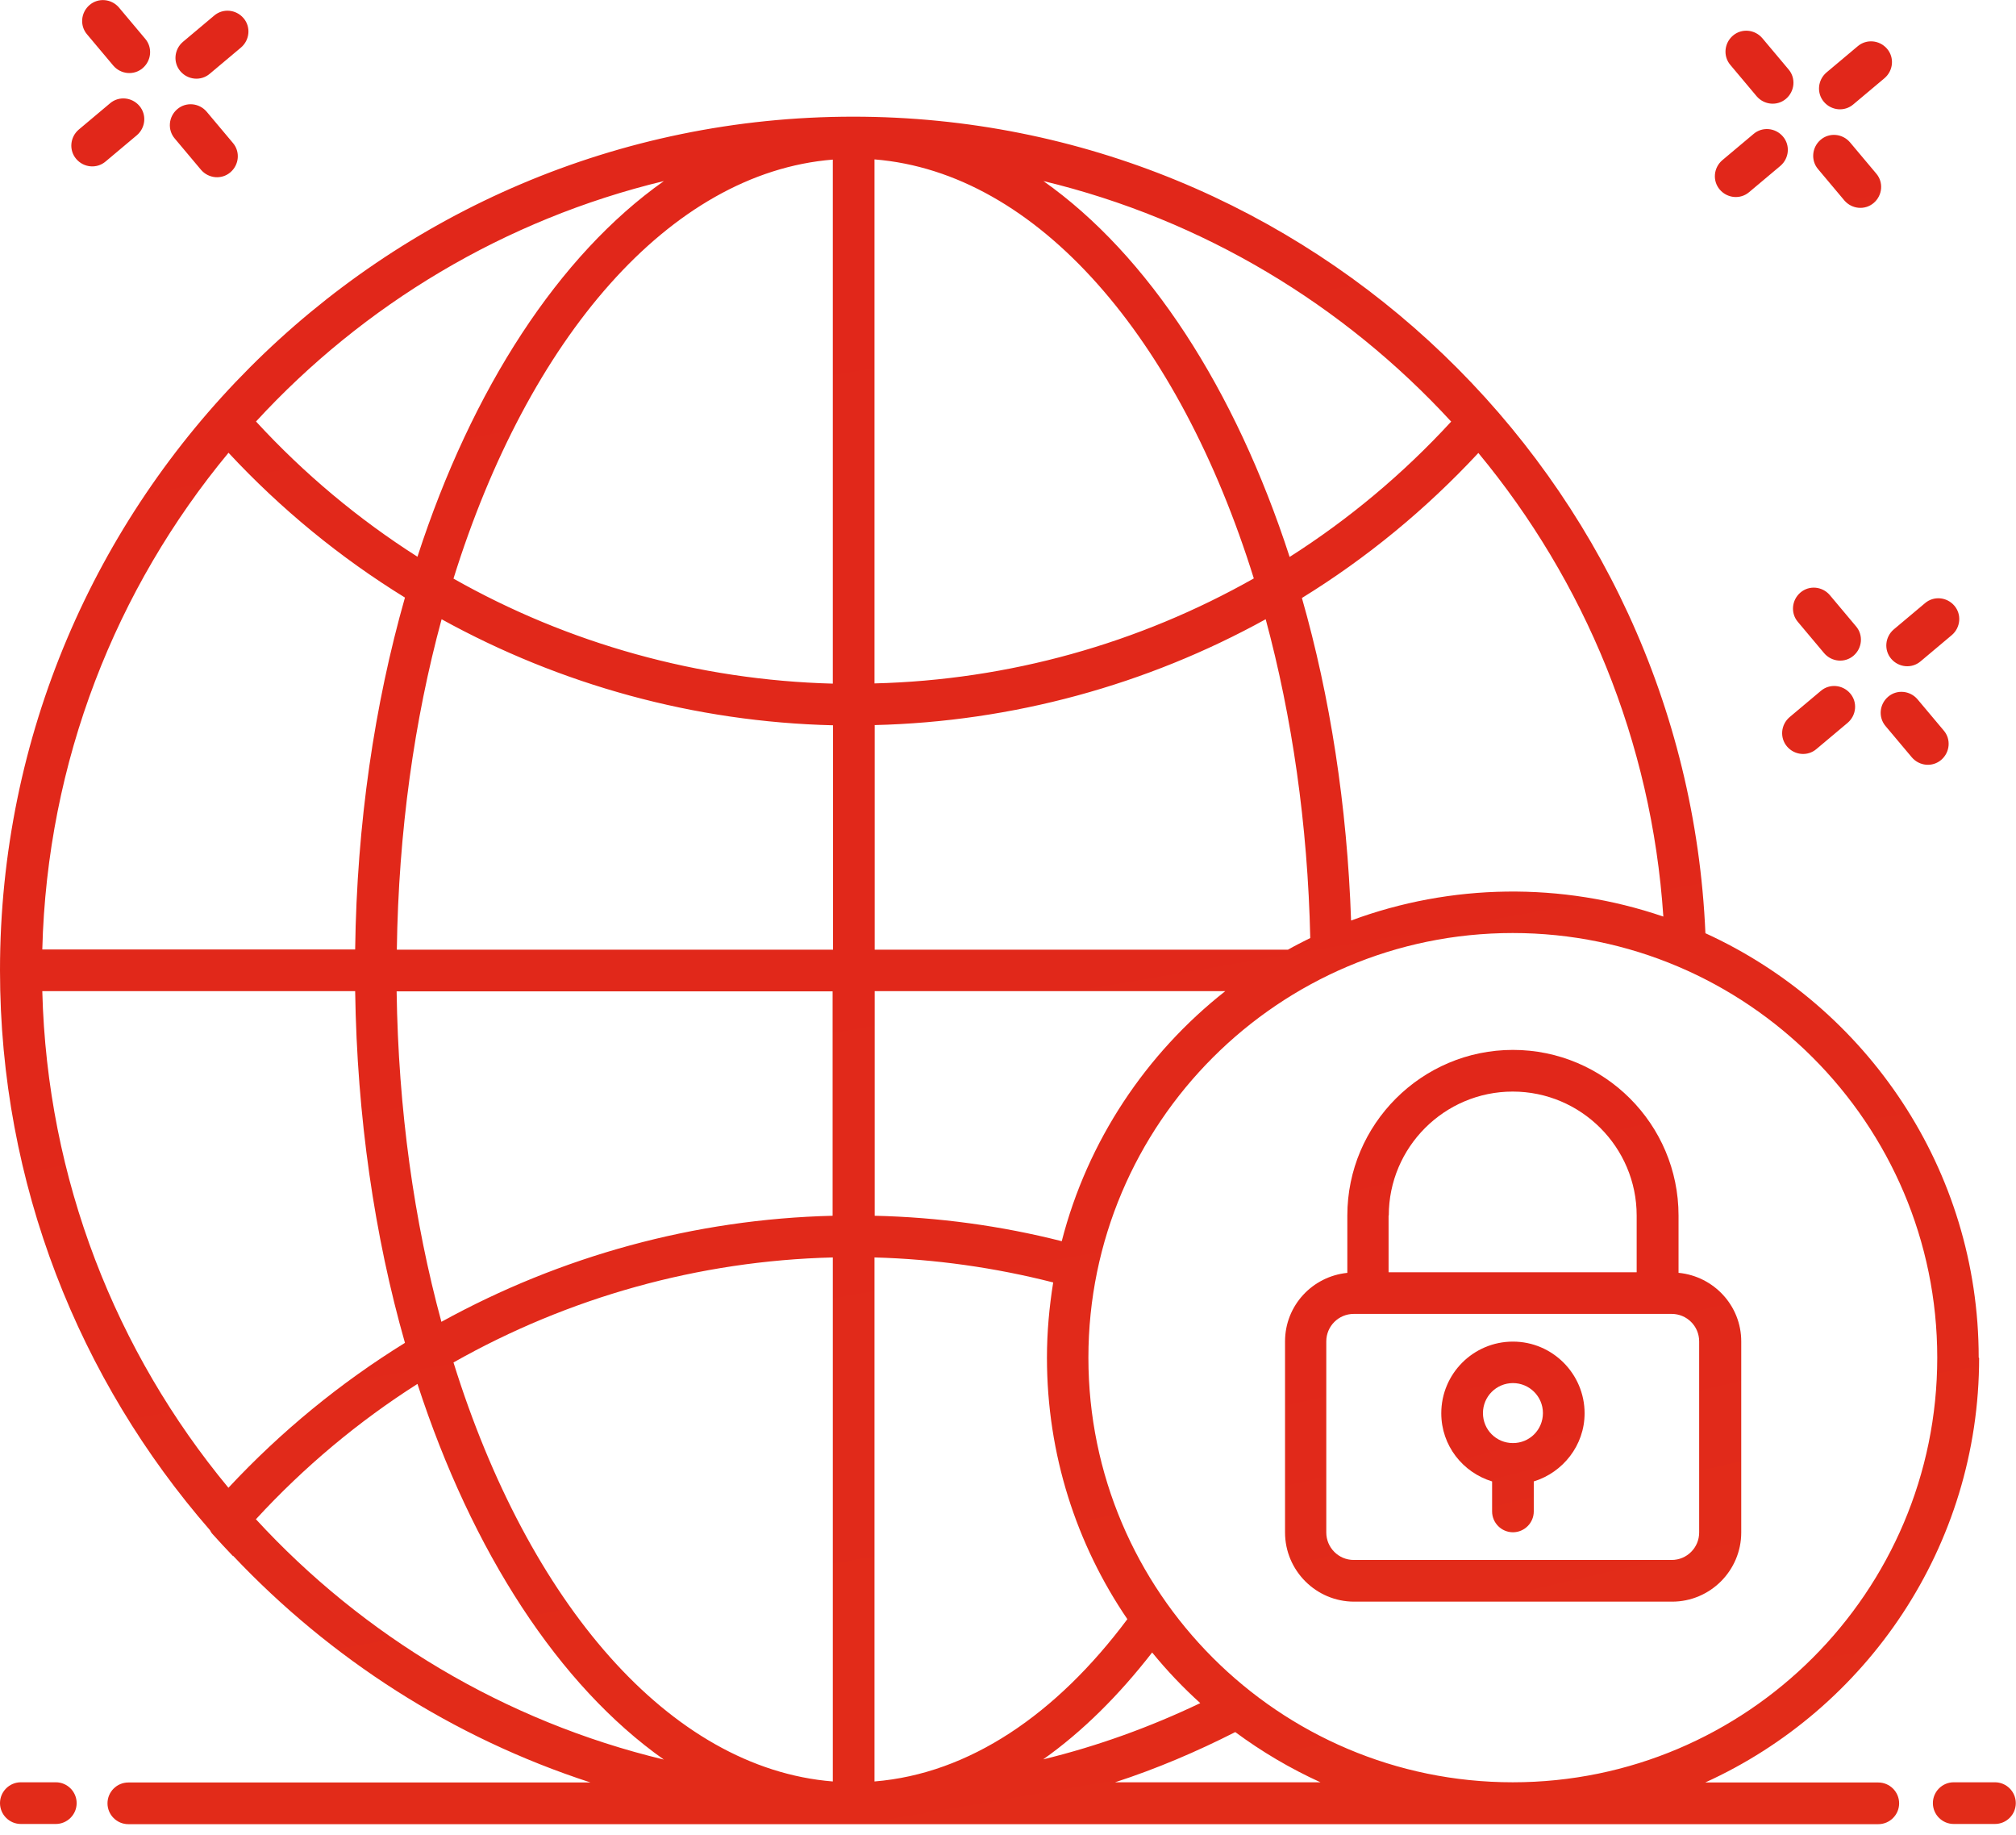 <svg width="100" height="91" viewBox="0 0 100 91" fill="none" xmlns="http://www.w3.org/2000/svg">
<g clip-path="url(#clip0_1164_909)">
<path d="M87.415 1.891C87.043 1.457 86.392 1.395 85.958 1.767C85.524 2.139 85.462 2.79 85.834 3.224L87.136 4.774C87.508 5.208 88.159 5.27 88.593 4.898C89.027 4.526 89.089 3.875 88.717 3.441L87.415 1.891ZM90.184 8.39L91.486 9.94C91.858 10.374 92.509 10.436 92.943 10.064C93.377 9.692 93.439 9.041 93.067 8.607L91.765 7.057C91.393 6.623 90.742 6.561 90.308 6.933C89.874 7.305 89.812 7.956 90.184 8.39ZM91.93 5.177L93.48 3.875C93.914 3.503 93.976 2.852 93.604 2.418C93.232 1.984 92.581 1.922 92.147 2.294L90.597 3.596C90.163 3.968 90.101 4.619 90.473 5.053C90.845 5.487 91.496 5.549 91.93 5.177ZM85.307 9.403C85.679 9.837 86.33 9.899 86.764 9.527L88.314 8.225C88.748 7.853 88.81 7.202 88.438 6.768C88.066 6.334 87.415 6.272 86.981 6.644L85.431 7.946C84.997 8.318 84.935 8.969 85.307 9.403ZM4.443 0.248C4.009 0.62 3.947 1.271 4.319 1.705L5.621 3.255C5.993 3.689 6.644 3.751 7.078 3.379C7.512 3.007 7.574 2.356 7.202 1.922L5.9 0.372C5.528 -0.062 4.877 -0.124 4.443 0.248ZM8.669 6.871L9.971 8.421C10.343 8.855 10.994 8.917 11.428 8.545C11.862 8.173 11.924 7.522 11.552 7.088L10.25 5.538C9.878 5.104 9.227 5.042 8.793 5.414C8.359 5.786 8.297 6.437 8.669 6.871ZM10.405 3.658L11.955 2.356C12.389 1.984 12.451 1.333 12.079 0.899C11.707 0.465 11.056 0.403 10.622 0.775L9.072 2.077C8.638 2.449 8.576 3.1 8.948 3.534C9.32 3.968 9.971 4.03 10.405 3.658ZM3.782 7.884C4.154 8.318 4.805 8.38 5.239 8.008L6.789 6.706C7.223 6.334 7.285 5.683 6.913 5.249C6.541 4.815 5.89 4.753 5.456 5.125L3.906 6.427C3.472 6.799 3.41 7.45 3.782 7.884ZM89.182 30.843L90.484 32.393C90.856 32.827 91.507 32.889 91.941 32.517C92.374 32.145 92.436 31.494 92.064 31.06L90.763 29.51C90.391 29.076 89.74 29.014 89.306 29.386C88.872 29.758 88.81 30.409 89.182 30.843ZM93.532 36.01L94.834 37.559C95.206 37.993 95.857 38.055 96.291 37.683C96.725 37.311 96.787 36.66 96.415 36.227L95.113 34.677C94.741 34.243 94.09 34.181 93.656 34.553C93.222 34.925 93.16 35.575 93.532 36.01ZM95.485 29.913L93.935 31.215C93.501 31.587 93.439 32.238 93.811 32.672C94.183 33.106 94.834 33.168 95.268 32.796L96.817 31.494C97.251 31.122 97.314 30.471 96.942 30.037C96.57 29.603 95.919 29.541 95.485 29.913ZM90.318 34.263L88.768 35.565C88.334 35.937 88.272 36.588 88.644 37.022C89.016 37.456 89.667 37.518 90.101 37.146L91.651 35.844C92.085 35.472 92.147 34.821 91.775 34.387C91.403 33.953 90.752 33.891 90.318 34.263ZM98.956 88.386H96.91C96.342 88.386 95.877 88.851 95.877 89.419C95.877 89.988 96.342 90.453 96.91 90.453H98.956C99.525 90.453 99.99 89.988 99.99 89.419C99.99 88.851 99.525 88.386 98.956 88.386ZM98.15 67.328C98.15 57.987 92.581 49.928 84.594 46.28C83.623 23.755 65.013 5.786 42.323 5.786C18.95 5.786 0 24.829 0 48.119C0 58.731 3.937 68.444 10.415 75.883C10.446 75.935 10.467 75.987 10.508 76.038C10.849 76.421 11.201 76.793 11.552 77.165C11.552 77.165 11.552 77.165 11.562 77.154C16.388 82.259 22.453 86.175 29.293 88.396H6.365C5.797 88.396 5.332 88.861 5.332 89.43C5.332 89.998 5.797 90.463 6.365 90.463H93.17C93.738 90.463 94.203 89.998 94.203 89.43C94.203 88.861 93.738 88.396 93.17 88.396H84.584C92.591 84.759 98.171 76.689 98.171 67.338L98.15 67.328ZM32.93 8.979C27.733 12.647 23.414 19.27 20.707 27.609C17.783 25.749 15.086 23.497 12.699 20.903C18.031 15.106 25.036 10.88 32.93 8.979ZM11.335 22.453C13.939 25.253 16.884 27.661 20.087 29.634C18.578 34.935 17.7 40.845 17.617 47.086H2.098C2.335 37.745 5.755 29.18 11.335 22.453ZM11.335 73.786C5.755 67.059 2.335 58.493 2.098 49.153H17.617C17.71 55.394 18.578 61.304 20.087 66.594C16.894 68.568 13.949 70.975 11.335 73.776V73.786ZM12.699 75.336C15.086 72.742 17.783 70.49 20.707 68.63C23.424 76.979 27.733 83.592 32.93 87.26C25.026 85.359 18.02 81.132 12.689 75.336H12.699ZM41.31 88.345C33.209 87.694 26.204 79.469 22.494 67.566C28.198 64.342 34.646 62.523 41.31 62.358V88.355V88.345ZM41.31 60.291C34.449 60.457 27.805 62.296 21.895 65.551C20.541 60.57 19.756 55.022 19.674 49.163H41.3V60.291H41.31ZM41.31 47.096H19.684C19.767 41.238 20.552 35.689 21.905 30.709C27.805 33.964 34.449 35.803 41.321 35.968V47.096H41.31ZM41.31 33.902C34.646 33.726 28.188 31.918 22.494 28.694C26.204 16.791 33.209 8.566 41.31 7.915V33.902ZM82.507 45.454C77.454 43.728 71.978 43.811 67.018 45.65C66.822 39.946 65.974 34.542 64.579 29.655C67.783 27.681 70.727 25.264 73.331 22.463C78.58 28.797 81.928 36.743 82.507 45.454ZM71.978 20.913C69.591 23.507 66.894 25.759 63.97 27.619C61.263 19.27 56.954 12.647 51.757 8.979C59.661 10.88 66.656 15.117 71.988 20.913H71.978ZM43.377 7.905C51.478 8.555 58.483 16.78 62.193 28.684C56.499 31.907 50.041 33.726 43.377 33.891V7.905ZM43.377 35.958C50.238 35.792 56.882 33.964 62.782 30.709C64.084 35.524 64.869 40.876 64.993 46.518C64.621 46.704 64.249 46.89 63.887 47.096H43.387V35.968L43.377 35.958ZM43.377 49.153H60.777C56.851 52.242 53.947 56.572 52.666 61.552C49.649 60.787 46.538 60.364 43.387 60.291V49.153H43.377ZM43.377 62.358C46.394 62.441 49.359 62.864 52.242 63.598C52.046 64.817 51.932 66.057 51.932 67.328C51.932 72.133 53.4 76.596 55.921 80.296C52.397 85.017 48.078 87.962 43.377 88.345V62.358ZM57.15 81.949C57.884 82.848 58.679 83.685 59.537 84.46C57.068 85.638 54.464 86.588 51.746 87.249C53.689 85.875 55.497 84.077 57.15 81.949ZM55.311 88.386C57.378 87.714 59.361 86.867 61.273 85.896C62.585 86.867 64.001 87.704 65.499 88.386H55.301H55.311ZM75.036 88.386C63.432 88.386 53.988 78.942 53.988 67.328C53.988 55.714 63.432 46.27 75.036 46.27C86.64 46.27 96.094 55.714 96.094 67.328C96.094 78.942 86.65 88.386 75.036 88.386ZM1.033 90.453H2.769C3.337 90.453 3.802 89.988 3.802 89.419C3.802 88.851 3.337 88.386 2.769 88.386H1.033C0.465 88.386 0 88.851 0 89.419C0 89.988 0.465 90.453 1.033 90.453Z" fill="url(#paint0_linear_1164_909)"/>
<path d="M83.261 63.123V60.281C83.261 55.745 79.572 52.066 75.046 52.066C70.52 52.066 66.832 55.755 66.832 60.281V63.123C65.096 63.298 63.742 64.745 63.742 66.522V75.997C63.742 77.888 65.282 79.428 67.173 79.428H82.94C84.831 79.428 86.371 77.888 86.371 75.997V66.522C86.371 64.745 85.007 63.298 83.281 63.123H83.261ZM68.888 60.281C68.888 56.892 71.647 54.133 75.036 54.133C78.425 54.133 81.184 56.892 81.184 60.281V63.092H68.878V60.281H68.888ZM84.284 75.997C84.284 76.751 83.674 77.361 82.92 77.361H67.152C66.398 77.361 65.788 76.751 65.788 75.997V66.522C65.788 65.768 66.398 65.158 67.152 65.158H67.834C67.834 65.158 67.844 65.158 67.855 65.158H67.906H67.875H68.061C68.816 65.158 71.946 65.158 82.92 65.158C83.674 65.158 84.284 65.768 84.284 66.522V75.997Z" fill="url(#paint1_linear_1164_909)"/>
<path d="M75.047 66.532C73.083 66.532 71.492 68.124 71.492 70.087C71.492 71.688 72.556 73.021 74.013 73.466V74.954C74.013 75.522 74.478 75.987 75.047 75.987C75.615 75.987 76.08 75.522 76.08 74.954V73.466C77.526 73.021 78.601 71.678 78.601 70.087C78.601 68.134 77.01 66.532 75.047 66.532ZM75.047 71.564C74.22 71.564 73.559 70.903 73.559 70.076C73.559 69.25 74.23 68.589 75.047 68.589C75.863 68.589 76.534 69.25 76.534 70.076C76.534 70.903 75.873 71.564 75.047 71.564Z" fill="url(#paint2_linear_1164_909)"/>
</g>
<defs>
<linearGradient id="paint0_linear_1164_909" x1="17.855" y1="-107.523" x2="155.344" y2="690.891" gradientUnits="userSpaceOnUse">
<stop stop-color="#E1251B"/>
<stop offset="0.19" stop-color="#E1281A"/>
<stop offset="0.35" stop-color="#E33218"/>
<stop offset="0.49" stop-color="#E64316"/>
<stop offset="0.62" stop-color="#EA5B12"/>
<stop offset="0.75" stop-color="#F0790D"/>
<stop offset="0.88" stop-color="#F69F07"/>
<stop offset="1" stop-color="#FFCD00"/>
</linearGradient>
<linearGradient id="paint1_linear_1164_909" x1="67.783" y1="19.543" x2="122.133" y2="255.691" gradientUnits="userSpaceOnUse">
<stop stop-color="#E1251B"/>
<stop offset="0.19" stop-color="#E1281A"/>
<stop offset="0.35" stop-color="#E33218"/>
<stop offset="0.49" stop-color="#E64316"/>
<stop offset="0.62" stop-color="#EA5B12"/>
<stop offset="0.75" stop-color="#F0790D"/>
<stop offset="0.88" stop-color="#F69F07"/>
<stop offset="1" stop-color="#FFCD00"/>
</linearGradient>
<linearGradient id="paint2_linear_1164_909" x1="72.762" y1="55.294" x2="93.203" y2="136.041" gradientUnits="userSpaceOnUse">
<stop stop-color="#E1251B"/>
<stop offset="0.19" stop-color="#E1281A"/>
<stop offset="0.35" stop-color="#E33218"/>
<stop offset="0.49" stop-color="#E64316"/>
<stop offset="0.62" stop-color="#EA5B12"/>
<stop offset="0.75" stop-color="#F0790D"/>
<stop offset="0.88" stop-color="#F69F07"/>
<stop offset="1" stop-color="#FFCD00"/>
</linearGradient>
<clipPath id="clip0_1164_909">
<rect width="100" height="90.453" fill="white"/>
</clipPath>
</defs>
</svg>
